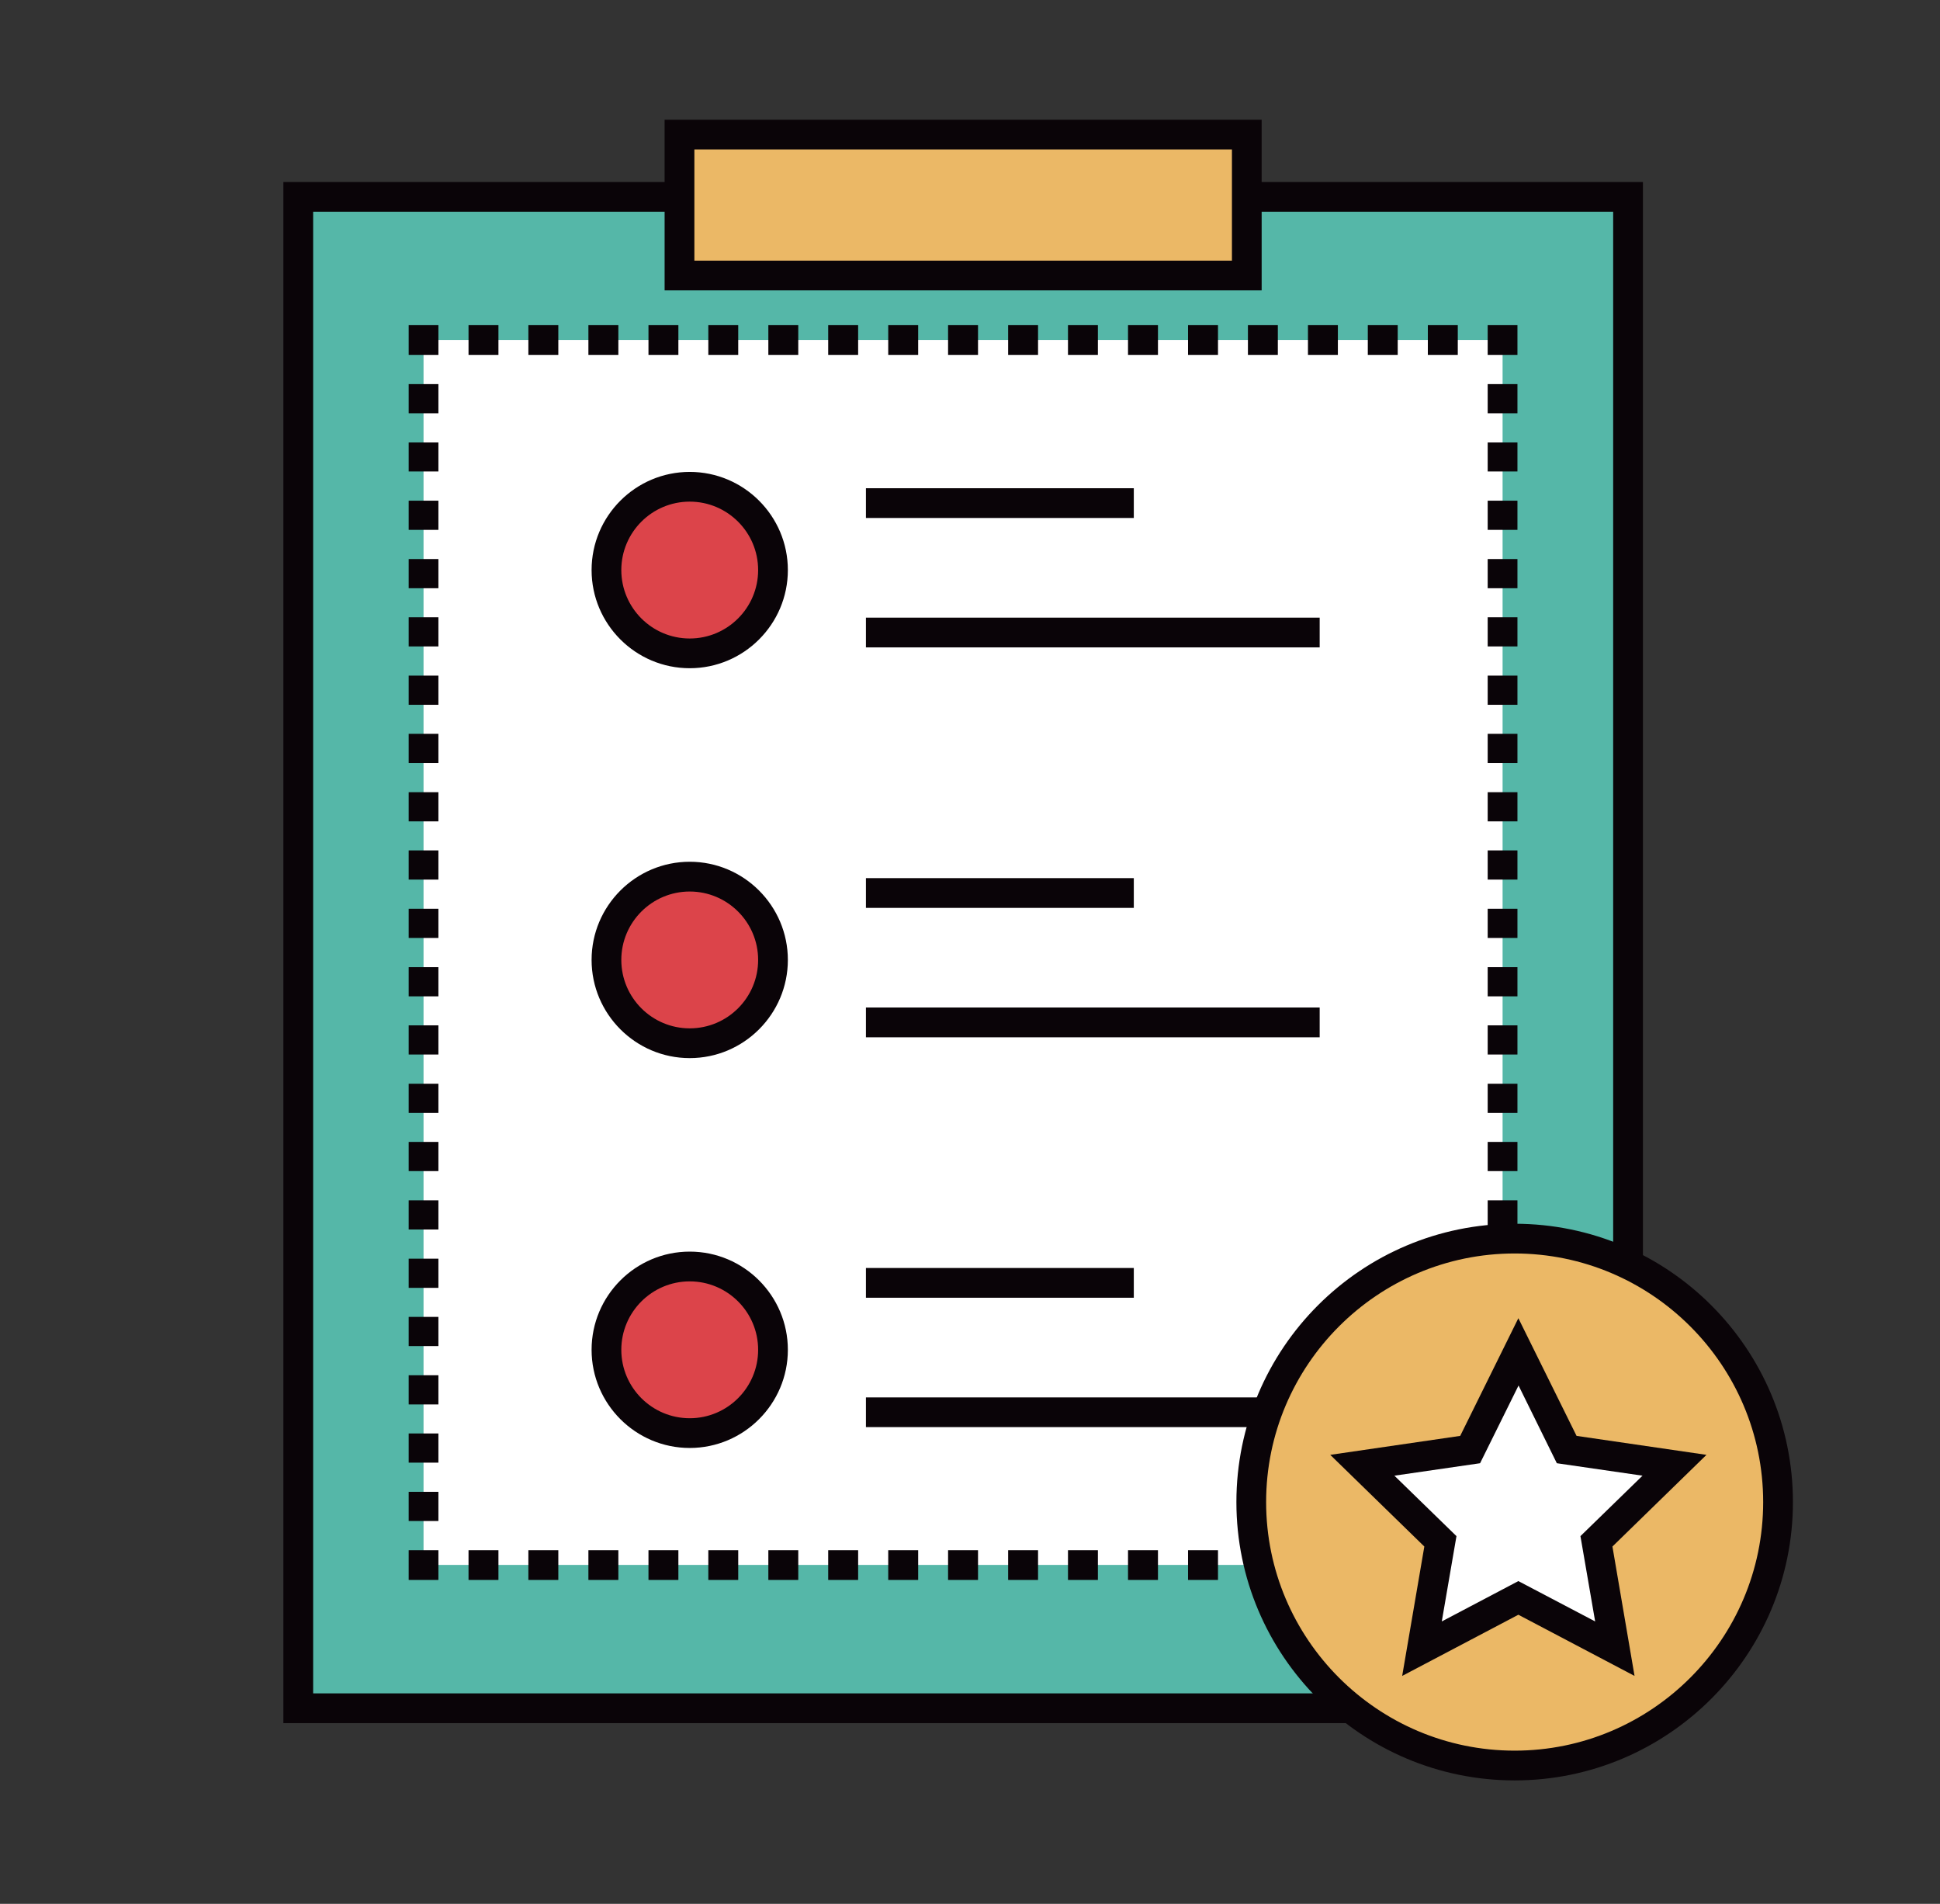 <svg width="53" height="52" viewBox="0 0 53 52" fill="none" xmlns="http://www.w3.org/2000/svg"><rect x="0" y="0" width="53" height="52" fill="#333333" stroke="none"/><path d="M8.148 5.377H44.477V46.652H8.148V5.377Z" fill="#55B7A8"/><path d="M44.884 47.063H7.742V4.971H44.884V47.063ZM8.555 46.251H44.071V5.783H8.555V46.251Z" fill="#0A0408"/><path d="M11.571 9.287H41.05V42.742H11.571V9.287Z" fill="white"/><path d="M40.643 42.341H41.456V43.153H40.643V42.341ZM39.826 43.153H39.008V42.341H39.826V43.153ZM38.185 43.153H37.368V42.341H38.185V43.153ZM36.55 43.153H35.733V42.341H36.55V43.153ZM34.91 43.153H34.093V42.341H34.91V43.153ZM33.275 43.153H32.457V42.341H33.275V43.153ZM31.635 43.153H30.817V42.341H31.635V43.153ZM30 43.153H29.177V42.341H29.994V43.153H30ZM28.359 43.153H27.542V42.341H28.359V43.153ZM26.719 43.153H25.901V42.341H26.719V43.153ZM25.084 43.153H24.266V42.341H25.084V43.153ZM23.444 43.153H22.626V42.341H23.444V43.153ZM21.808 43.153H20.991V42.341H21.808V43.153ZM20.168 43.153H19.351V42.341H20.168V43.153ZM18.533 43.153H17.716V42.341H18.533V43.153ZM16.893 43.153H16.075V42.341H16.893V43.153ZM15.253 43.153H14.435V42.341H15.253V43.153ZM13.617 43.153H12.8V42.341H13.617V43.153ZM11.165 42.341H11.977V43.153H11.165V42.341ZM11.977 41.543H11.165V40.746H11.977V41.543ZM11.977 39.949H11.165V39.152H11.977V39.949ZM11.977 38.359H11.165V37.562H11.977V38.359ZM11.977 36.765H11.165V35.968H11.977V36.765ZM11.977 35.175H11.165V34.378H11.977V35.175ZM11.977 33.581H11.165V32.784H11.977V33.581ZM11.977 31.986H11.165V31.189H11.977V31.986ZM11.977 30.397H11.165V29.6H11.977V30.397ZM11.977 28.802H11.165V28.005H11.977V28.802ZM11.977 27.213H11.165V26.416H11.977V27.213ZM11.977 25.618H11.165V24.821H11.977V25.618ZM11.977 24.024H11.165V23.227H11.977V24.024ZM11.977 22.434H11.165V21.637H11.977V22.434ZM11.977 20.84H11.165V20.043H11.977V20.84ZM11.977 19.25H11.165V18.453H11.977V19.25ZM11.977 17.656H11.165V16.859H11.977V17.656ZM11.977 16.066H11.165V15.269H11.977V16.066ZM11.977 14.472H11.165V13.675H11.977V14.472ZM11.977 12.877H11.165V12.085H11.977V12.877ZM11.977 11.288H11.165V10.491H11.977V11.288ZM11.165 8.881H11.977V9.693H11.165V8.881ZM39.826 9.693H39.008V8.881H39.826V9.693ZM38.185 9.693H37.368V8.881H38.185V9.693ZM36.55 9.693H35.733V8.881H36.55V9.693ZM34.91 9.693H34.093V8.881H34.91V9.693ZM33.275 9.693H32.457V8.881H33.275V9.693ZM31.635 9.693H30.817V8.881H31.635V9.693ZM30 9.693H29.177V8.881H29.994V9.693H30ZM28.359 9.693H27.542V8.881H28.359V9.693ZM26.719 9.693H25.901V8.881H26.719V9.693ZM25.084 9.693H24.266V8.881H25.084V9.693ZM23.444 9.693H22.626V8.881H23.444V9.693ZM21.808 9.693H20.991V8.881H21.808V9.693ZM20.168 9.693H19.351V8.881H20.168V9.693ZM18.533 9.693H17.716V8.881H18.533V9.693ZM16.893 9.693H16.075V8.881H16.893V9.693ZM15.253 9.693H14.435V8.881H15.253V9.693ZM13.617 9.693H12.8V8.881H13.617V9.693ZM40.643 8.881H41.456V9.693H40.643V8.881ZM41.456 41.543H40.643V40.746H41.456V41.543ZM41.456 39.949H40.643V39.152H41.456V39.949ZM41.456 38.359H40.643V37.562H41.456V38.359ZM41.456 36.765H40.643V35.968H41.456V36.765ZM41.456 35.175H40.643V34.378H41.456V35.175ZM41.456 33.581H40.643V32.784H41.456V33.581ZM41.456 31.986H40.643V31.189H41.456V31.986ZM41.456 30.397H40.643V29.6H41.456V30.397ZM41.456 28.802H40.643V28.005H41.456V28.802ZM41.456 27.213H40.643V26.416H41.456V27.213ZM41.456 25.618H40.643V24.821H41.456V25.618ZM41.456 24.024H40.643V23.227H41.456V24.024ZM41.456 22.434H40.643V21.637H41.456V22.434ZM41.456 20.84H40.643V20.043H41.456V20.84ZM41.456 19.25H40.643V18.453H41.456V19.25ZM41.456 17.656H40.643V16.859H41.456V17.656ZM41.456 16.066H40.643V15.269H41.456V16.066ZM41.456 14.472H40.643V13.675H41.456V14.472ZM41.456 12.877H40.643V12.085H41.456V12.877ZM41.456 11.288H40.643V10.491H41.456V11.288Z" fill="#0A0408"/><path d="M16.568 15.57C16.568 15.869 16.627 16.165 16.741 16.441C16.856 16.716 17.023 16.967 17.234 17.179C17.446 17.39 17.697 17.557 17.973 17.672C18.248 17.786 18.544 17.845 18.843 17.845C19.142 17.845 19.438 17.786 19.714 17.672C19.99 17.557 20.241 17.39 20.452 17.179C20.663 16.967 20.831 16.716 20.945 16.441C21.059 16.165 21.118 15.869 21.118 15.57C21.118 14.967 20.878 14.388 20.452 13.961C20.025 13.535 19.447 13.295 18.843 13.295C18.24 13.295 17.661 13.535 17.234 13.961C16.808 14.388 16.568 14.967 16.568 15.57Z" fill="#DC444A"/><path d="M18.843 18.251C17.365 18.251 16.162 17.048 16.162 15.57C16.162 14.092 17.365 12.889 18.843 12.889C20.321 12.889 21.524 14.092 21.524 15.57C21.524 17.048 20.321 18.251 18.843 18.251ZM18.843 13.701C17.812 13.701 16.974 14.539 16.974 15.57C16.974 16.601 17.812 17.439 18.843 17.439C19.874 17.439 20.712 16.601 20.712 15.57C20.712 14.539 19.874 13.701 18.843 13.701ZM23.657 13.335H30.975V14.148H23.657V13.335ZM23.657 16.87H36.053V17.682H23.657V16.87Z" fill="#0A0408"/><path d="M16.568 26.218C16.568 26.517 16.627 26.813 16.741 27.089C16.856 27.365 17.023 27.616 17.234 27.827C17.446 28.038 17.697 28.206 17.973 28.32C18.248 28.434 18.544 28.493 18.843 28.493C19.142 28.493 19.438 28.434 19.714 28.32C19.99 28.206 20.241 28.038 20.452 27.827C20.663 27.616 20.831 27.365 20.945 27.089C21.059 26.813 21.118 26.517 21.118 26.218C21.118 25.615 20.878 25.036 20.452 24.61C20.025 24.183 19.447 23.943 18.843 23.943C18.24 23.943 17.661 24.183 17.234 24.61C16.808 25.036 16.568 25.615 16.568 26.218Z" fill="#DC444A"/><path d="M18.843 28.9C17.365 28.9 16.162 27.696 16.162 26.218C16.162 24.741 17.365 23.537 18.843 23.537C20.321 23.537 21.524 24.741 21.524 26.218C21.524 27.696 20.321 28.9 18.843 28.9ZM18.843 24.35C17.812 24.35 16.974 25.188 16.974 26.218C16.974 27.249 17.812 28.087 18.843 28.087C19.874 28.087 20.712 27.249 20.712 26.218C20.712 25.188 19.874 24.35 18.843 24.35ZM23.657 23.984H30.975V24.797H23.657V23.984ZM23.657 27.518H36.053V28.331H23.657V27.518Z" fill="#0A0408"/><path d="M16.568 36.867C16.568 37.166 16.627 37.461 16.741 37.737C16.856 38.013 17.023 38.264 17.234 38.475C17.446 38.687 17.697 38.854 17.973 38.969C18.248 39.083 18.544 39.142 18.843 39.142C19.142 39.142 19.438 39.083 19.714 38.969C19.99 38.854 20.241 38.687 20.452 38.475C20.663 38.264 20.831 38.013 20.945 37.737C21.059 37.461 21.118 37.166 21.118 36.867C21.118 36.263 20.878 35.685 20.452 35.258C20.025 34.831 19.447 34.592 18.843 34.592C18.24 34.592 17.661 34.831 17.234 35.258C16.808 35.685 16.568 36.263 16.568 36.867Z" fill="#DC444A"/><path d="M18.843 39.548C17.365 39.548 16.162 38.344 16.162 36.867C16.162 35.389 17.365 34.185 18.843 34.185C20.321 34.185 21.524 35.389 21.524 36.867C21.524 38.344 20.321 39.548 18.843 39.548ZM18.843 34.998C17.812 34.998 16.974 35.836 16.974 36.867C16.974 37.898 17.812 38.736 18.843 38.736C19.874 38.736 20.712 37.898 20.712 36.867C20.712 35.836 19.874 34.998 18.843 34.998ZM23.657 34.632H30.975V35.445H23.657V34.632ZM23.657 38.167H36.053V38.979H23.657V38.167Z" fill="#0A0408"/><path d="M18.564 3.676H34.062V7.53H18.564V3.676Z" fill="#EBB866"/><path d="M34.468 7.931H18.157V3.27H34.468V7.931ZM18.97 7.119H33.656V4.082H18.97V7.119Z" fill="#0A0408"/><path d="M34.184 41.026C34.184 42.934 34.942 44.764 36.292 46.114C37.641 47.463 39.471 48.221 41.38 48.221C43.288 48.221 45.118 47.463 46.468 46.114C47.817 44.764 48.575 42.934 48.575 41.026C48.575 39.117 47.817 37.287 46.468 35.938C45.118 34.588 43.288 33.83 41.38 33.83C39.471 33.83 37.641 34.588 36.292 35.938C34.942 37.287 34.184 39.117 34.184 41.026Z" fill="#EBB866"/><path d="M41.38 48.628C37.19 48.628 33.778 45.22 33.778 41.026C33.778 36.831 37.185 33.424 41.38 33.424C45.574 33.424 48.982 36.836 48.982 41.026C48.982 45.215 45.569 48.628 41.38 48.628ZM41.38 34.236C37.637 34.236 34.59 37.283 34.59 41.026C34.59 44.768 37.637 47.815 41.38 47.815C45.122 47.815 48.169 44.768 48.169 41.026C48.169 37.283 45.122 34.236 41.38 34.236Z" fill="#0A0408"/><path d="M41.481 36.924L42.802 39.59L45.747 40.022L43.614 42.098L44.117 45.034L41.481 43.647L38.846 45.034L39.348 42.098L37.221 40.022L40.166 39.59L41.481 36.924Z" fill="white"/><path d="M44.655 45.774L41.481 44.103L38.307 45.774L38.912 42.24L36.342 39.736L39.892 39.218L41.481 36.004L43.071 39.218L46.62 39.736L44.051 42.24L44.655 45.774ZM41.481 43.184L43.579 44.286L43.177 41.956L44.873 40.305L42.532 39.965L41.486 37.842L40.435 39.965L38.094 40.305L39.79 41.956L39.389 44.286L41.481 43.184Z" fill="#0A0408"/></svg>